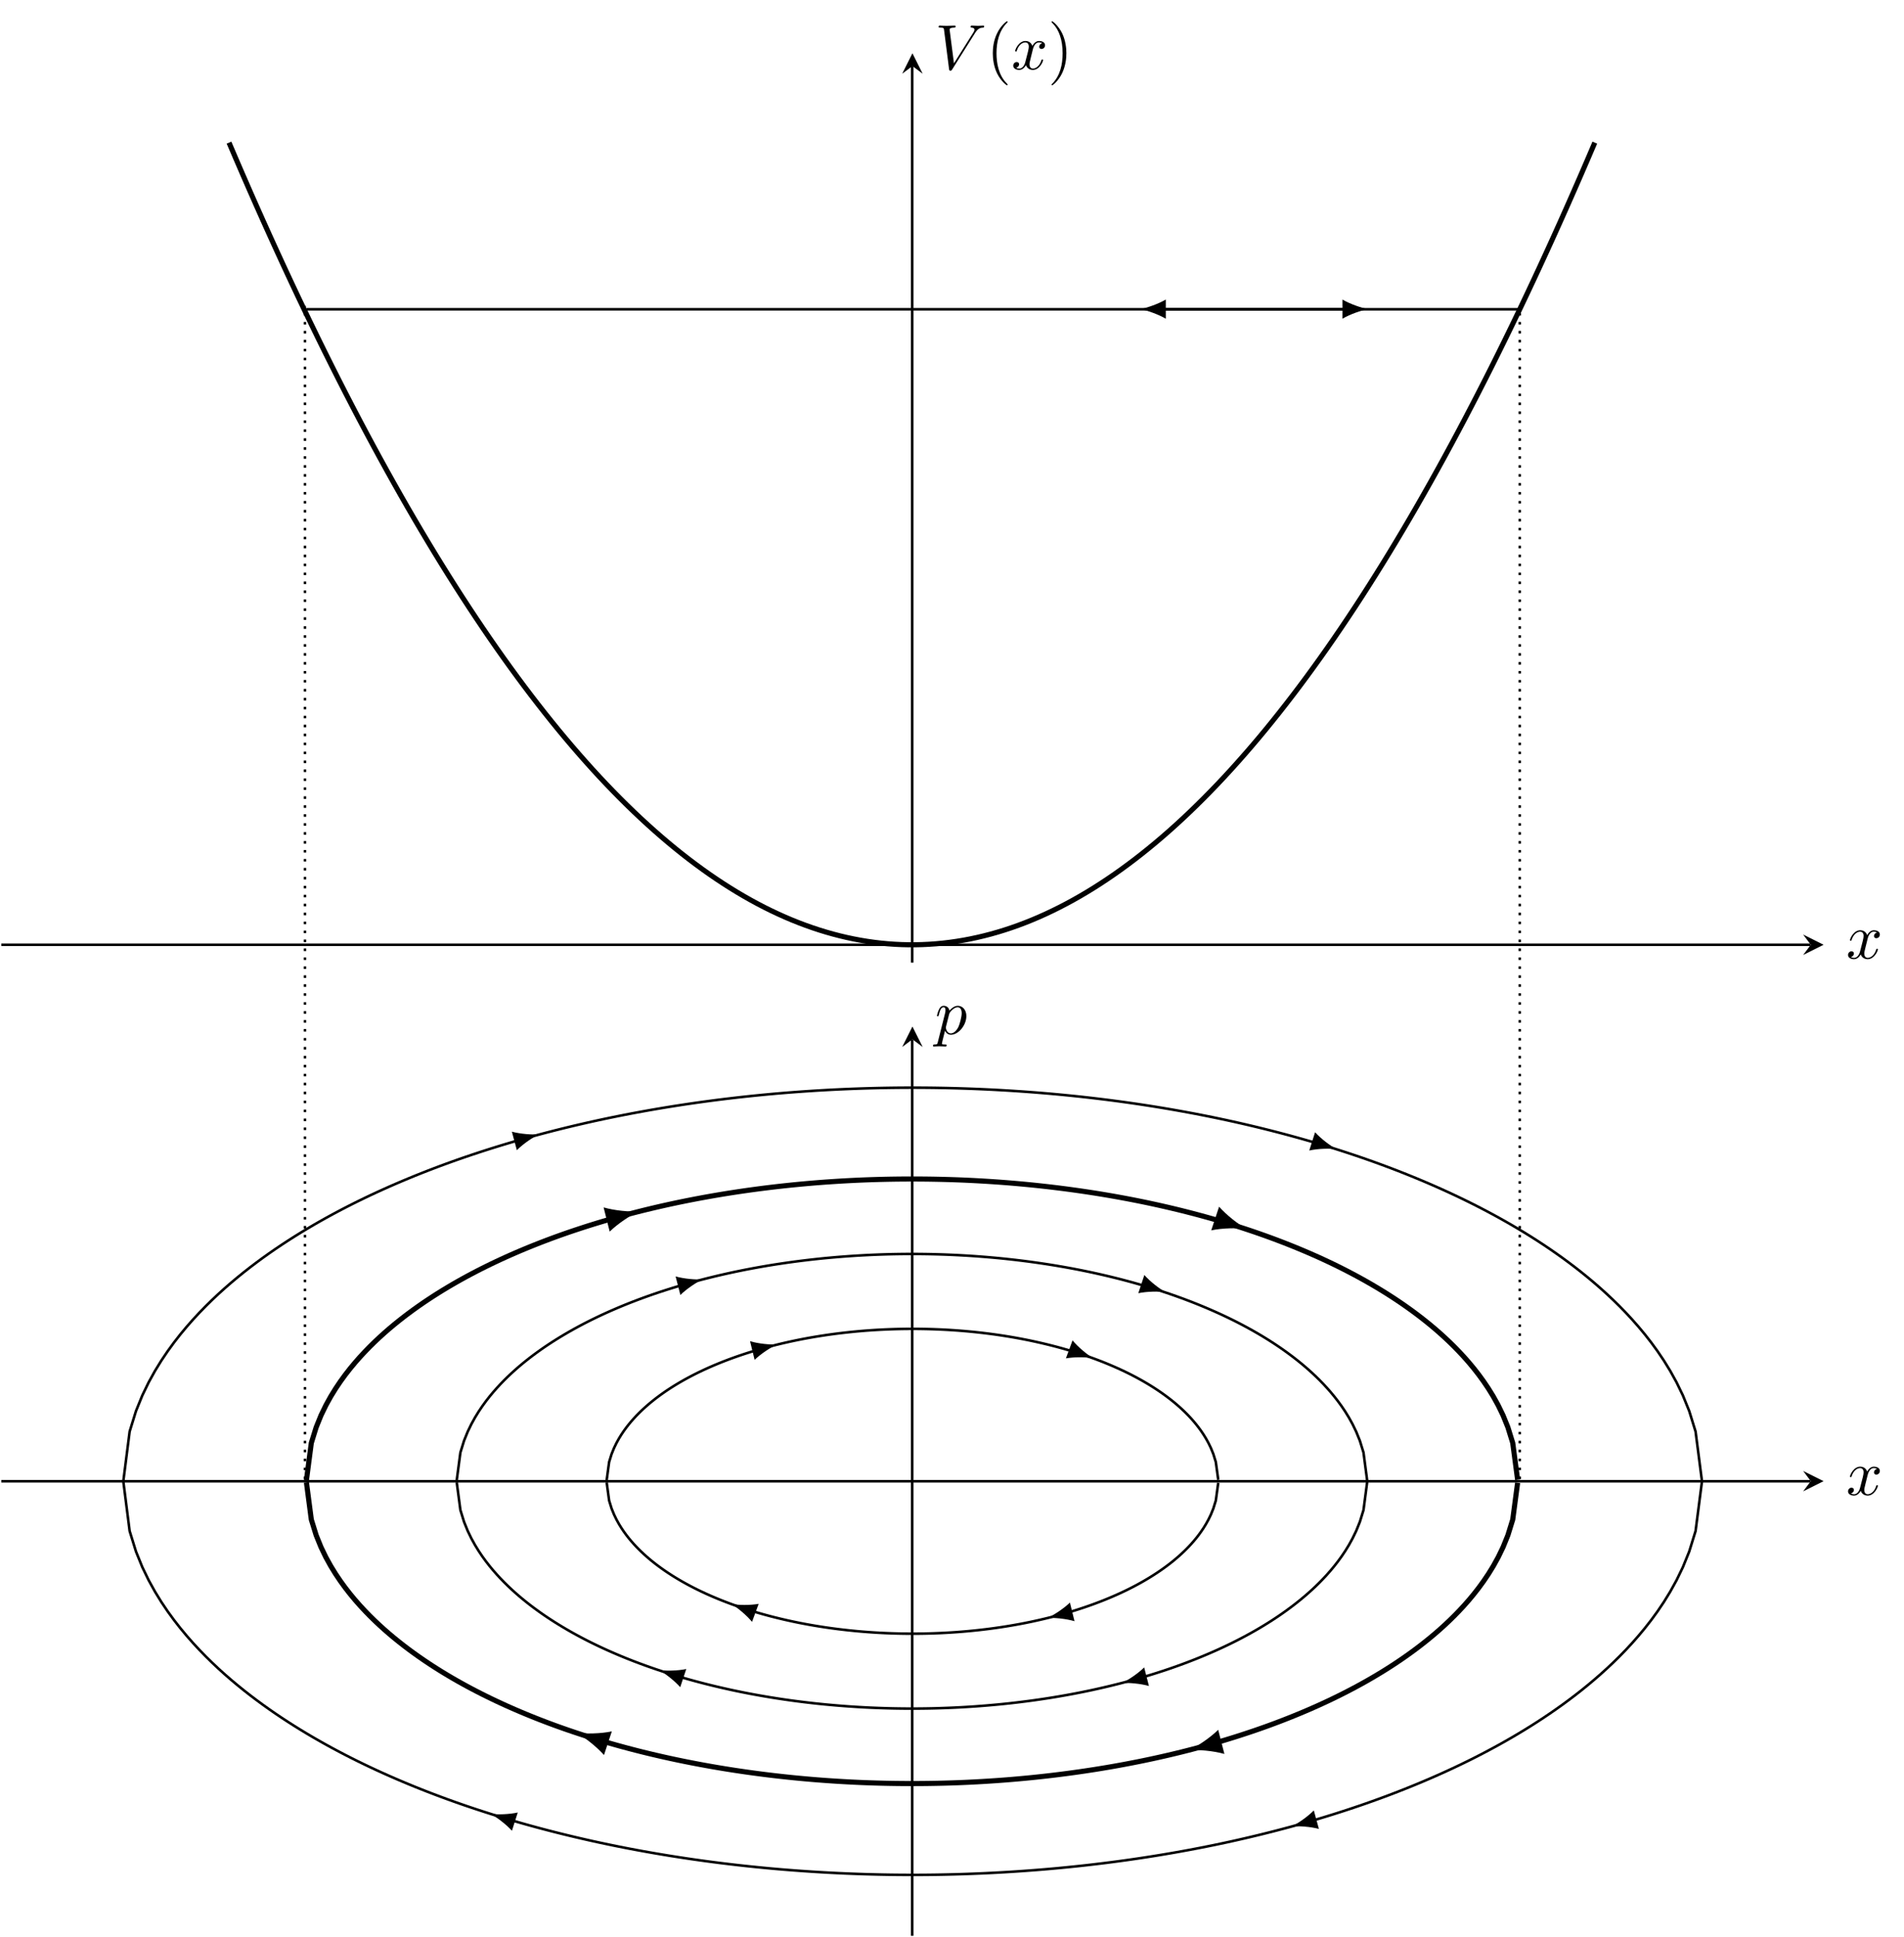 <?xml version="1.0" encoding="UTF-8" standalone="no"?>
<svg xmlns:inkscape="http://www.inkscape.org/namespaces/inkscape" xmlns:sodipodi="http://sodipodi.sourceforge.net/DTD/sodipodi-0.dtd" xmlns="http://www.w3.org/2000/svg" xmlns:svg="http://www.w3.org/2000/svg" version="1.1" id="svg1" width="395.62" height="402.443" viewBox="0 0 395.62 402.443">
  <defs id="defs1">
    <clipPath id="clipPath6">
      <path d="M 0,0 H 283.985 V 141.689 H 0 Z" id="path6"></path>
    </clipPath>
    <clipPath id="clipPath8">
      <path d="M 0,0 H 283.985 V 141.689 H 0 Z" id="path8"></path>
    </clipPath>
    <clipPath id="clipPath10">
      <path d="M 0,0 H 283.985 V 141.689 H 0 Z" id="path10"></path>
    </clipPath>
    <clipPath id="clipPath12">
      <path d="M 0,0 H 283.985 V 141.689 H 0 Z" transform="rotate(180,90.539,50.911)" id="path12"></path>
    </clipPath>
    <clipPath id="clipPath14">
      <path d="M 0,0 H 283.985 V 141.689 H 0 Z" transform="translate(-209.402,-101.822)" id="path14"></path>
    </clipPath>
    <clipPath id="clipPath25">
      <path d="M 0,0 H 283.985 V 141.682 H 0 Z" id="path25"></path>
    </clipPath>
    <clipPath id="clipPath27">
      <path d="M 0,0 H 283.985 V 141.682 H 0 Z" transform="matrix(0.966,-0.259,0.259,0.966,-109.738,-98.885)" id="path27"></path>
    </clipPath>
    <clipPath id="clipPath29">
      <path d="M 0,0 H 283.985 V 141.682 H 0 Z" transform="matrix(0.953,0.303,-0.303,0.953,-157.492,-179.953)" id="path29"></path>
    </clipPath>
    <clipPath id="clipPath31">
      <path d="M 0,0 H 283.985 V 141.682 H 0 Z" id="path31"></path>
    </clipPath>
    <clipPath id="clipPath33">
      <path d="M 0,0 H 283.985 V 141.682 H 0 Z" transform="matrix(-0.953,-0.303,0.303,-0.953,70.465,41.243)" id="path33"></path>
    </clipPath>
    <clipPath id="clipPath35">
      <path d="M 0,0 H 283.985 V 141.682 H 0 Z" transform="matrix(-0.964,0.265,-0.265,-0.964,202.036,-36.773)" id="path35"></path>
    </clipPath>
    <clipPath id="clipPath37">
      <path d="M 0,0 H 283.985 V 141.682 H 0 Z" id="path37"></path>
    </clipPath>
    <clipPath id="clipPath39">
      <path d="M 0,0 H 283.985 V 141.682 H 0 Z" transform="matrix(0.97,-0.244,0.244,0.97,-119.218,-85.258)" id="path39"></path>
    </clipPath>
    <clipPath id="clipPath41">
      <path d="M 0,0 H 283.985 V 141.682 H 0 Z" transform="matrix(0.949,0.315,-0.315,0.949,-144.816,-165.707)" id="path41"></path>
    </clipPath>
    <clipPath id="clipPath43">
      <path d="M 0,0 H 283.985 V 141.682 H 0 Z" id="path43"></path>
    </clipPath>
    <clipPath id="clipPath45">
      <path d="M 0,0 H 283.985 V 141.682 H 0 Z" transform="matrix(-0.949,-0.315,0.315,-0.949,79.742,58.285)" id="path45"></path>
    </clipPath>
    <clipPath id="clipPath47">
      <path d="M 0,0 H 283.985 V 141.682 H 0 Z" transform="matrix(-0.969,0.249,-0.249,-0.969,191.158,-18.034)" id="path47"></path>
    </clipPath>
    <clipPath id="clipPath49">
      <path d="M 0,0 H 283.985 V 141.682 H 0 Z" id="path49"></path>
    </clipPath>
    <clipPath id="clipPath51">
      <path d="M 0,0 H 283.985 V 141.682 H 0 Z" transform="matrix(0.969,-0.249,0.249,0.969,-127.756,-71.866)" id="path51"></path>
    </clipPath>
    <clipPath id="clipPath53">
      <path d="M 0,0 H 283.985 V 141.682 H 0 Z" transform="matrix(0.949,0.315,-0.315,0.949,-136.992,-152.384)" id="path53"></path>
    </clipPath>
    <clipPath id="clipPath55">
      <path d="M 0,0 H 283.985 V 141.682 H 0 Z" id="path55"></path>
    </clipPath>
    <clipPath id="clipPath57">
      <path d="M 0,0 H 283.985 V 141.682 H 0 Z" transform="matrix(-0.949,-0.315,0.315,-0.949,87.806,71.61)" id="path57"></path>
    </clipPath>
    <clipPath id="clipPath59">
      <path d="M 0,0 H 283.985 V 141.682 H 0 Z" transform="matrix(-0.969,0.249,-0.249,-0.969,182.523,-5.3)" id="path59"></path>
    </clipPath>
    <clipPath id="clipPath61">
      <path d="M 0,0 H 283.985 V 141.682 H 0 Z" id="path61"></path>
    </clipPath>
    <clipPath id="clipPath63">
      <path d="M 0,0 H 283.985 V 141.682 H 0 Z" transform="matrix(0.971,-0.239,0.239,0.971,-135.826,-60.639)" id="path63"></path>
    </clipPath>
    <clipPath id="clipPath65">
      <path d="M 0,0 H 283.985 V 141.682 H 0 Z" transform="matrix(0.938,0.346,-0.346,0.938,-124.938,-143.32)" id="path65"></path>
    </clipPath>
    <clipPath id="clipPath67">
      <path d="M 0,0 H 283.985 V 141.682 H 0 Z" id="path67"></path>
    </clipPath>
    <clipPath id="clipPath69">
      <path d="M 0,0 H 283.985 V 141.682 H 0 Z" transform="matrix(-0.938,-0.346,0.346,-0.938,92.456,87.869)" id="path69"></path>
    </clipPath>
    <clipPath id="clipPath71">
      <path d="M 0,0 H 283.985 V 141.682 H 0 Z" transform="matrix(-0.971,0.239,-0.239,-0.971,173.724,9.196)" id="path71"></path>
    </clipPath>
  </defs>
  <g id="g1">
    <path id="path1" d="M 0,2.778 H 281.993" style="fill:none;stroke:#000000;stroke-width:0.399;stroke-linecap:butt;stroke-linejoin:miter;stroke-miterlimit:10;stroke-dasharray:none;stroke-opacity:1" transform="matrix(1.333,0,0,-1.333,0.265,199.985)"></path>
    <path id="path2" d="M 1.993,0 -1.196,1.594 0,0 -1.196,-1.594" style="fill:#000000;fill-opacity:1;fill-rule:nonzero;stroke:none" transform="matrix(1.333,0,0,-1.333,376.255,196.281)"></path>
    <path id="path3" d="M 141.993,0 V 139.697" style="fill:none;stroke:#000000;stroke-width:0.399;stroke-linecap:butt;stroke-linejoin:miter;stroke-miterlimit:10;stroke-dasharray:none;stroke-opacity:1" transform="matrix(1.333,0,0,-1.333,0.265,199.985)"></path>
    <path id="path4" d="M 1.993,0 -1.196,1.594 0,0 -1.196,-1.594" style="fill:#000000;fill-opacity:1;fill-rule:nonzero;stroke:none" transform="matrix(0,-1.333,-1.333,0,189.589,13.723)"></path>
    <path id="path5" d="m 35.498,127.798 1.07,-2.5 1.07,-2.475 1.07,-2.45 1.07,-2.425 1.07,-2.399 1.07,-2.374 1.07,-2.349 1.07,-2.324 1.07,-2.298 1.07,-2.273 1.07,-2.248 1.07,-2.222 1.07,-2.197 1.07,-2.172 1.07,-2.147 1.07,-2.122 1.07,-2.096 1.07,-2.071 1.07,-2.046 1.07,-2.02 1.07,-1.995 1.07,-1.97 1.07,-1.945 1.07,-1.919 1.07,-1.894 1.07,-1.869 1.07,-1.844 1.07,-1.818 1.07,-1.793 1.07,-1.768 1.07,-1.743 1.07,-1.717 1.07,-1.692 1.07,-1.667 1.07,-1.642 1.07,-1.616 1.07,-1.591 1.07,-1.566 1.07,-1.541 1.07,-1.515 1.07,-1.49 1.07,-1.465 1.07,-1.44 1.07,-1.414 1.07,-1.389 1.07,-1.364 1.07,-1.339 1.07,-1.313 1.07,-1.288 1.07,-1.263 1.07,-1.238 1.07,-1.212 1.07,-1.187 1.07,-1.162 1.07,-1.137 1.07,-1.111 1.07,-1.086 1.07,-1.061 1.07,-1.035 1.07,-1.01 1.07,-0.985 1.07,-0.96 1.07,-0.934 1.07,-0.909 1.07,-0.884 1.07,-0.859 1.07,-0.833 1.07,-0.808 1.07,-0.783 1.07,-0.758 1.07,-0.732 1.07,-0.707 1.07,-0.682 1.07,-0.657 1.07,-0.631 1.07,-0.606 1.07,-0.581 1.07,-0.556 1.07,-0.53 1.07,-0.505 1.07,-0.48 1.07,-0.455 1.07,-0.429 1.07,-0.404 1.07,-0.379 1.07,-0.354 1.07,-0.328 1.07,-0.303 1.07,-0.278 1.07,-0.253 1.07,-0.227 1.07,-0.202 1.07,-0.177 1.07,-0.152 1.07,-0.126 1.07,-0.101 1.07,-0.076 1.07,-0.051 1.07,-0.025 h 1.07 l 1.07,0.025 1.07,0.051 1.07,0.076 1.07,0.101 1.07,0.126 1.07,0.152 1.07,0.177 1.07,0.202 1.07,0.227 1.07,0.253 1.07,0.278 1.07,0.303 1.07,0.328 1.07,0.354 1.07,0.379 1.07,0.404 1.07,0.429 1.07,0.455 1.07,0.48 1.07,0.505 1.07,0.53 1.07,0.556 1.07,0.581 1.07,0.606 1.07,0.631 1.07,0.657 1.07,0.682 1.07,0.707 1.07,0.732 1.07,0.758 1.07,0.783 1.07,0.808 1.07,0.833 1.07,0.859 1.07,0.884 1.07,0.909 1.07,0.934 1.07,0.96 1.07,0.985 1.07,1.01 1.07,1.036 1.07,1.061 1.07,1.086 1.07,1.111 1.07,1.137 1.07,1.162 1.07,1.187 1.07,1.212 1.07,1.237 1.07,1.263 1.07,1.288 1.07,1.313 1.07,1.339 1.07,1.364 1.07,1.389 1.07,1.414 1.07,1.439 1.07,1.465 1.07,1.49 1.07,1.515 1.07,1.541 1.07,1.566 1.07,1.591 1.07,1.616 1.07,1.642 1.07,1.667 1.07,1.692 1.07,1.717 1.07,1.743 1.07,1.768 1.07,1.793 1.07,1.818 1.07,1.844 1.07,1.869 1.07,1.894 1.07,1.92 1.07,1.945 1.07,1.97 1.07,1.995 1.07,2.021 1.07,2.046 1.07,2.071 1.07,2.096 1.07,2.121 1.07,2.147 1.07,2.172 1.07,2.197 1.07,2.223 1.07,2.248 1.07,2.273 1.07,2.298 1.07,2.323 1.07,2.349 1.07,2.374 1.07,2.399 1.07,2.425 1.07,2.45 1.07,2.475 1.07,2.5" style="fill:none;stroke:#000000;stroke-width:0.797;stroke-linecap:butt;stroke-linejoin:miter;stroke-miterlimit:10;stroke-dasharray:none;stroke-opacity:1" transform="matrix(1.333,0,0,-1.333,0.265,199.985)" clip-path="url(#clipPath6)"></path>
    <path id="path7" d="M 47.568,101.822 H 236.418" style="fill:none;stroke:#000000;stroke-width:0.399;stroke-linecap:butt;stroke-linejoin:miter;stroke-miterlimit:10;stroke-dasharray:none;stroke-opacity:1" transform="matrix(1.333,0,0,-1.333,0.265,199.985)" clip-path="url(#clipPath8)"></path>
    <path id="path9" d="m 181.077,101.822 h 28.325" style="fill:none;stroke:#000000;stroke-width:0.399;stroke-linecap:butt;stroke-linejoin:miter;stroke-miterlimit:10;stroke-dasharray:none;stroke-opacity:1" transform="matrix(1.333,0,0,-1.333,0.265,199.985)" clip-path="url(#clipPath10)"></path>
    <path id="path11" d="M 3.587,0 C 2.524,0.199 0.797,0.797 -0.399,1.494 V -1.494 C 0.797,-0.797 2.524,-0.199 3.587,0" style="fill:#000000;fill-opacity:1;fill-rule:nonzero;stroke:none" transform="matrix(-1.333,0,0,1.333,241.702,64.223)" clip-path="url(#clipPath12)"></path>
    <path id="path13" d="M 3.587,0 C 2.524,0.199 0.797,0.797 -0.399,1.494 V -1.494 C 0.797,-0.797 2.524,-0.199 3.587,0" style="fill:#000000;fill-opacity:1;fill-rule:nonzero;stroke:none" transform="matrix(1.333,0,0,-1.333,279.468,64.223)" clip-path="url(#clipPath14)"></path>
    <path id="path15" d="m 3.329,-3.012 c 0.059,-0.258 0.293,-1.172 0.984,-1.172 0.047,0 0.293,0 0.504,0.129 -0.281,0.047 -0.48,0.305 -0.48,0.539 0,0.164 0.105,0.352 0.375,0.352 0.223,0 0.539,-0.188 0.539,-0.586 0,-0.516 -0.586,-0.656 -0.926,-0.656 -0.574,0 -0.926,0.527 -1.043,0.762 -0.258,-0.656 -0.785,-0.762 -1.078,-0.762 -1.043,0 -1.605,1.289 -1.605,1.535 0,0.105 0.105,0.105 0.117,0.105 0.082,0 0.117,-0.023 0.129,-0.117 C 1.185,-3.938 1.841,-4.184 2.181,-4.184 c 0.188,0 0.539,0.094 0.539,0.668 0,0.305 -0.164,0.973 -0.539,2.367 C 2.029,-0.528 1.677,-0.106 1.232,-0.106 c -0.059,0 -0.281,0 -0.492,-0.129 C 0.986,-0.293 1.208,-0.504 1.208,-0.774 c 0,-0.27 -0.223,-0.352 -0.375,-0.352 -0.293,0 -0.539,0.258 -0.539,0.574 0,0.457 0.492,0.656 0.937,0.656 0.656,0 1.008,-0.691 1.043,-0.75 0.117,0.363 0.48,0.75 1.078,0.75 1.02,0 1.594,-1.277 1.594,-1.535 0,-0.094 -0.094,-0.094 -0.129,-0.094 -0.082,0 -0.105,0.035 -0.129,0.105 -0.328,1.066 -0.996,1.312 -1.324,1.312 -0.387,0 -0.539,-0.328 -0.539,-0.656 0,-0.223 0.059,-0.445 0.164,-0.879 z m 0,0" style="fill:#000000;fill-opacity:1;fill-rule:nonzero;stroke:none" aria-label="x" transform="matrix(1.333,0,0,1.333,383.6,199.141)"></path>
    <g id="g15" aria-label="V(x)" transform="matrix(1.333,0,0,1.333,194.28,14.391)">
      <path id="path16" d="M 6.259,-5.672 C 6.739,-6.445 7.161,-6.481 7.536,-6.492 7.653,-6.504 7.665,-6.68 7.665,-6.68 c 0,-0.082 -0.059,-0.129 -0.129,-0.129 -0.258,0 -0.551,0.035 -0.82,0.035 -0.328,0 -0.668,-0.035 -0.984,-0.035 -0.059,0 -0.188,0 -0.188,0.199 0,0.105 0.082,0.117 0.152,0.117 0.27,0.012 0.457,0.117 0.457,0.328 0,0.152 -0.141,0.363 -0.141,0.375 L 2.954,-0.926 2.274,-6.199 c 0,-0.164 0.223,-0.293 0.68,-0.293 0.141,0 0.258,0 0.258,-0.199 0,-0.094 -0.082,-0.117 -0.141,-0.117 -0.398,0 -0.832,0.035 -1.242,0.035 -0.176,0 -0.363,-0.012 -0.539,-0.012 -0.188,0 -0.375,-0.023 -0.539,-0.023 -0.07,0 -0.188,0 -0.188,0.199 0,0.117 0.082,0.117 0.246,0.117 0.551,0 0.563,0.082 0.598,0.34 l 0.785,6.141 c 0.035,0.199 0.07,0.234 0.199,0.234 0.164,0 0.199,-0.059 0.281,-0.188 z m 0,0" style="fill:#000000;fill-opacity:1;fill-rule:nonzero;stroke:none"></path>
      <path id="path17" d="m 11.318,2.391 c 0,-0.035 0,-0.047 -0.164,-0.223 C 9.912,0.914 9.584,-0.961 9.584,-2.496 c 0,-1.723 0.387,-3.457 1.605,-4.711 0.129,-0.117 0.129,-0.129 0.129,-0.164 0,-0.07 -0.035,-0.105 -0.094,-0.105 -0.105,0 -0.996,0.68 -1.582,1.945 -0.516,1.102 -0.633,2.203 -0.633,3.035 0,0.785 0.117,1.992 0.656,3.117 0.598,1.219 1.453,1.875 1.559,1.875 0.059,0 0.094,-0.035 0.094,-0.105 z m 0,0" style="fill:#000000;fill-opacity:1;fill-rule:nonzero;stroke:none"></path>
      <path id="path18" d="m 15.229,-3.012 c 0.059,-0.258 0.293,-1.172 0.984,-1.172 0.047,0 0.293,0 0.504,0.129 -0.281,0.047 -0.48,0.305 -0.48,0.539 0,0.164 0.105,0.352 0.375,0.352 0.223,0 0.539,-0.188 0.539,-0.586 0,-0.516 -0.586,-0.656 -0.926,-0.656 -0.574,0 -0.926,0.527 -1.043,0.762 -0.258,-0.656 -0.785,-0.762 -1.078,-0.762 -1.043,0 -1.605,1.289 -1.605,1.535 0,0.105 0.105,0.105 0.117,0.105 0.082,0 0.117,-0.023 0.129,-0.117 0.34,-1.055 0.996,-1.301 1.336,-1.301 0.188,0 0.539,0.094 0.539,0.668 0,0.305 -0.164,0.973 -0.539,2.367 -0.152,0.621 -0.504,1.043 -0.949,1.043 -0.059,0 -0.281,0 -0.492,-0.129 0.246,-0.059 0.469,-0.27 0.469,-0.539 0,-0.27 -0.223,-0.352 -0.375,-0.352 -0.293,0 -0.539,0.258 -0.539,0.574 0,0.457 0.492,0.656 0.938,0.656 0.656,0 1.008,-0.691 1.043,-0.75 0.117,0.363 0.48,0.75 1.078,0.75 1.02,0 1.594,-1.277 1.594,-1.535 0,-0.094 -0.094,-0.094 -0.129,-0.094 -0.082,0 -0.105,0.035 -0.129,0.105 -0.328,1.066 -0.996,1.312 -1.324,1.312 -0.387,0 -0.539,-0.328 -0.539,-0.656 0,-0.223 0.059,-0.445 0.164,-0.879 z m 0,0" style="fill:#000000;fill-opacity:1;fill-rule:nonzero;stroke:none"></path>
      <path id="path19" d="m 20.477,-2.496 c 0,-0.773 -0.117,-1.98 -0.656,-3.105 -0.598,-1.219 -1.465,-1.875 -1.559,-1.875 -0.059,0 -0.105,0.047 -0.105,0.105 0,0.035 0,0.047 0.199,0.234 0.973,0.984 1.535,2.566 1.535,4.641 0,1.711 -0.363,3.457 -1.594,4.723 -0.141,0.117 -0.141,0.129 -0.141,0.164 0,0.059 0.047,0.105 0.105,0.105 0.094,0 0.996,-0.68 1.582,-1.945 0.504,-1.102 0.633,-2.203 0.633,-3.047 z m 0,0" style="fill:#000000;fill-opacity:1;fill-rule:nonzero;stroke:none"></path>
    </g>
    <path id="path20" d="M 0,70.841 H 281.993" style="fill:none;stroke:#000000;stroke-width:0.399;stroke-linecap:butt;stroke-linejoin:miter;stroke-miterlimit:10;stroke-dasharray:none;stroke-opacity:1" transform="matrix(1.333,0,0,-1.333,0.265,402.177)"></path>
    <path id="path21" d="M 1.993,0 -1.196,1.594 0,0 -1.196,-1.594" style="fill:#000000;fill-opacity:1;fill-rule:nonzero;stroke:none" transform="matrix(1.333,0,0,-1.333,376.255,307.722)"></path>
    <path id="path22" d="M 141.993,0 V 139.69" style="fill:none;stroke:#000000;stroke-width:0.399;stroke-linecap:butt;stroke-linejoin:miter;stroke-miterlimit:10;stroke-dasharray:none;stroke-opacity:1" transform="matrix(1.333,0,0,-1.333,0.265,402.177)"></path>
    <path id="path23" d="M 1.993,0 -1.196,1.594 0,0 -1.196,-1.594" style="fill:#000000;fill-opacity:1;fill-rule:nonzero;stroke:none" transform="matrix(0,-1.333,-1.333,0,189.589,215.924)"></path>
    <path id="path24" d="m 19.023,70.841 0.988,7.76 0.988,3.192 0.988,2.434 0.988,2.039 0.988,1.785 0.988,1.604 0.988,1.466 0.988,1.355 0.988,1.265 0.988,1.188 0.988,1.123 0.988,1.066 0.988,1.015 0.988,0.97 0.988,0.93 0.988,0.893 0.988,0.859 0.988,0.828 0.988,0.8 0.988,0.773 0.988,0.749 0.988,0.726 0.988,0.704 0.988,0.684 0.988,0.664 0.988,0.646 0.988,0.629 0.988,0.612 0.988,0.597 0.988,0.582 0.988,0.567 0.988,0.554 0.988,0.54 0.988,0.528 0.988,0.516 0.988,0.504 0.988,0.492 0.988,0.481 0.988,0.471 0.988,0.46 0.988,0.45 0.988,0.441 0.988,0.431 0.988,0.422 0.988,0.413 0.988,0.405 0.988,0.396 0.988,0.388 0.988,0.38 0.988,0.372 0.988,0.364 0.988,0.357 0.988,0.349 0.988,0.342 0.988,0.335 0.988,0.328 0.988,0.321 0.988,0.315 0.988,0.308 0.988,0.302 0.988,0.295 0.988,0.289 0.988,0.283 0.988,0.277 0.988,0.271 0.988,0.265 0.988,0.259 0.988,0.254 0.988,0.248 0.988,0.243 0.988,0.237 0.988,0.232 0.988,0.227 0.988,0.222 0.988,0.216 0.988,0.211 0.988,0.206 0.988,0.201 0.988,0.196 0.988,0.191 0.988,0.186 0.988,0.181 0.988,0.177 0.988,0.172 0.988,0.167 0.988,0.163 0.988,0.158 0.988,0.153 0.988,0.149 0.988,0.144 0.988,0.14 0.988,0.135 0.988,0.131 0.988,0.127 0.988,0.122 0.988,0.118 0.988,0.114 0.988,0.109 0.988,0.105 0.988,0.101 0.988,0.097 0.988,0.093 0.988,0.088 0.988,0.084 0.988,0.08 0.988,0.076 0.988,0.072 0.988,0.068 0.988,0.064 0.988,0.06 0.988,0.056 0.988,0.052 0.988,0.048 0.988,0.044 0.988,0.04 0.988,0.036 0.988,0.032 0.988,0.028 0.988,0.024 0.988,0.02 0.988,0.016 0.988,0.012 0.988,0.008 0.988,0.004 h 0.988 l 0.988,-0.004 0.988,-0.008 0.988,-0.012 0.988,-0.016 0.988,-0.02 0.988,-0.024 0.988,-0.028 0.988,-0.032 0.988,-0.036 0.988,-0.04 0.988,-0.044 0.988,-0.048 0.988,-0.052 0.988,-0.056 0.988,-0.06 0.988,-0.064 0.988,-0.068 0.988,-0.072 0.988,-0.076 0.988,-0.08 0.988,-0.084 0.988,-0.088 0.988,-0.093 0.988,-0.097 0.988,-0.101 0.988,-0.105 0.988,-0.109 0.988,-0.114 0.988,-0.118 0.988,-0.122 0.988,-0.127 0.988,-0.131 0.988,-0.135 0.988,-0.14 0.988,-0.144 0.988,-0.149 0.988,-0.153 0.988,-0.158 0.988,-0.163 0.988,-0.167 0.988,-0.172 0.988,-0.177 0.988,-0.181 0.988,-0.186 0.988,-0.191 0.988,-0.196 0.988,-0.201 0.988,-0.206 0.988,-0.211 0.988,-0.216 0.988,-0.222 0.988,-0.227 0.988,-0.232 0.988,-0.237 0.988,-0.243 0.988,-0.248 0.988,-0.254 0.988,-0.259 0.988,-0.265 0.988,-0.271 0.988,-0.277 0.988,-0.283 0.988,-0.289 0.988,-0.295 0.988,-0.302 0.988,-0.308 0.988,-0.315 0.988,-0.321 0.988,-0.328 0.988,-0.335 0.988,-0.342 0.988,-0.349 0.988,-0.357 0.988,-0.364 0.988,-0.372 0.988,-0.38 0.988,-0.388 0.988,-0.396 0.988,-0.405 0.988,-0.413 0.988,-0.422 0.988,-0.431 0.988,-0.441 0.988,-0.45 0.988,-0.46 0.988,-0.471 0.988,-0.481 0.988,-0.492 0.988,-0.504 0.988,-0.516 0.988,-0.528 0.988,-0.54 0.988,-0.554 0.988,-0.567 0.988,-0.582 0.988,-0.597 0.988,-0.612 0.988,-0.629 0.988,-0.646 0.988,-0.665 0.988,-0.684 0.988,-0.704 0.988,-0.726 0.988,-0.749 0.988,-0.774 0.988,-0.8 0.988,-0.828 0.988,-0.859 0.988,-0.893 0.988,-0.93 0.988,-0.97 0.988,-1.015 0.988,-1.066 0.988,-1.123 0.988,-1.188 0.988,-1.265 0.988,-1.355 0.988,-1.466 0.988,-1.604 0.988,-1.786 0.988,-2.04 0.988,-2.434 0.988,-3.192 0.988,-7.663" style="fill:none;stroke:#000000;stroke-width:0.399;stroke-linecap:butt;stroke-linejoin:miter;stroke-miterlimit:10;stroke-dasharray:none;stroke-opacity:1" transform="matrix(1.333,0,0,-1.333,0.265,402.177)" clip-path="url(#clipPath25)"></path>
    <path id="path26" d="M 3.587,0 C 2.524,0.199 0.797,0.797 -0.399,1.494 V -1.494 C 0.797,-0.797 2.524,-0.199 3.587,0" style="fill:#000000;fill-opacity:1;fill-rule:nonzero;stroke:none" transform="matrix(1.288,-0.346,-0.346,-1.288,107.389,236.901)" clip-path="url(#clipPath27)"></path>
    <path id="path28" d="M 3.587,0 C 2.524,0.199 0.797,0.797 -0.399,1.494 V -1.494 C 0.797,-0.797 2.524,-0.199 3.587,0" style="fill:#000000;fill-opacity:1;fill-rule:nonzero;stroke:none" transform="matrix(1.27,0.405,0.405,-1.27,273.155,237.292)" clip-path="url(#clipPath29)"></path>
    <path id="path30" d="m 19.023,70.841 0.988,-7.76 0.988,-3.192 0.988,-2.434 0.988,-2.039 0.988,-1.785 0.988,-1.604 0.988,-1.466 0.988,-1.355 0.988,-1.265 0.988,-1.188 0.988,-1.123 0.988,-1.066 0.988,-1.015 0.988,-0.97 0.988,-0.93 0.988,-0.893 0.988,-0.859 0.988,-0.828 0.988,-0.8 0.988,-0.773 0.988,-0.749 0.988,-0.726 0.988,-0.704 0.988,-0.684 0.988,-0.664 0.988,-0.646 0.988,-0.629 0.988,-0.612 0.988,-0.597 0.988,-0.582 0.988,-0.567 0.988,-0.554 0.988,-0.54 0.988,-0.528 0.988,-0.516 0.988,-0.504 0.988,-0.492 0.988,-0.481 0.988,-0.471 0.988,-0.46 0.988,-0.45 0.988,-0.441 0.988,-0.431 0.988,-0.422 0.988,-0.413 0.988,-0.405 0.988,-0.396 0.988,-0.388 0.988,-0.38 0.988,-0.372 0.988,-0.364 0.988,-0.357 0.988,-0.349 0.988,-0.342 0.988,-0.335 0.988,-0.328 0.988,-0.321 0.988,-0.315 0.988,-0.308 0.988,-0.302 0.988,-0.295 0.988,-0.289 0.988,-0.283 0.988,-0.277 0.988,-0.271 0.988,-0.265 0.988,-0.259 0.988,-0.254 0.988,-0.248 0.988,-0.243 0.988,-0.237 0.988,-0.232 0.988,-0.227 0.988,-0.222 0.988,-0.216 0.988,-0.211 0.988,-0.206 0.988,-0.201 0.988,-0.196 0.988,-0.191 0.988,-0.186 0.988,-0.181 0.988,-0.177 0.988,-0.172 0.988,-0.167 0.988,-0.163 0.988,-0.158 0.988,-0.153 0.988,-0.149 0.988,-0.144 0.988,-0.14 0.988,-0.135 0.988,-0.131 0.988,-0.127 0.988,-0.122 0.988,-0.118 0.988,-0.114 0.988,-0.109 0.988,-0.105 0.988,-0.101 0.988,-0.097 0.988,-0.093 0.988,-0.088 0.988,-0.084 0.988,-0.08 0.988,-0.076 0.988,-0.072 0.988,-0.068 0.988,-0.064 0.988,-0.06 0.988,-0.056 0.988,-0.052 0.988,-0.048 0.988,-0.044 0.988,-0.04 0.988,-0.036 0.988,-0.032 0.988,-0.028 0.988,-0.024 0.988,-0.02 0.988,-0.016 0.988,-0.012 0.988,-0.008 0.988,-0.004 h 0.988 l 0.988,0.004 0.988,0.008 0.988,0.012 0.988,0.016 0.988,0.02 0.988,0.024 0.988,0.028 0.988,0.032 0.988,0.036 0.988,0.04 0.988,0.044 0.988,0.048 0.988,0.052 0.988,0.056 0.988,0.06 0.988,0.064 0.988,0.068 0.988,0.072 0.988,0.076 0.988,0.08 0.988,0.084 0.988,0.088 0.988,0.093 0.988,0.097 0.988,0.101 0.988,0.105 0.988,0.109 0.988,0.114 0.988,0.118 0.988,0.122 0.988,0.127 0.988,0.131 0.988,0.135 0.988,0.14 0.988,0.144 0.988,0.149 0.988,0.153 0.988,0.158 0.988,0.163 0.988,0.167 0.988,0.172 0.988,0.177 0.988,0.181 0.988,0.186 0.988,0.191 0.988,0.196 0.988,0.201 0.988,0.206 0.988,0.211 0.988,0.216 0.988,0.222 0.988,0.227 0.988,0.232 0.988,0.237 0.988,0.243 0.988,0.248 0.988,0.254 0.988,0.259 0.988,0.265 0.988,0.271 0.988,0.277 0.988,0.283 0.988,0.289 0.988,0.295 0.988,0.302 0.988,0.308 0.988,0.315 0.988,0.321 0.988,0.328 0.988,0.335 0.988,0.342 0.988,0.349 0.988,0.357 0.988,0.364 0.988,0.372 0.988,0.38 0.988,0.388 0.988,0.396 0.988,0.405 0.988,0.413 0.988,0.422 0.988,0.431 0.988,0.441 0.988,0.45 0.988,0.46 0.988,0.471 0.988,0.481 0.988,0.492 0.988,0.504 0.988,0.516 0.988,0.528 0.988,0.54 0.988,0.554 0.988,0.567 0.988,0.582 0.988,0.597 0.988,0.612 0.988,0.629 0.988,0.646 0.988,0.665 0.988,0.684 0.988,0.704 0.988,0.726 0.988,0.749 0.988,0.774 0.988,0.8 0.988,0.828 0.988,0.859 0.988,0.893 0.988,0.93 0.988,0.97 0.988,1.015 0.988,1.066 0.988,1.123 0.988,1.188 0.988,1.265 0.988,1.355 0.988,1.466 0.988,1.604 0.988,1.786 0.988,2.04 0.988,2.434 0.988,3.192 0.988,7.663" style="fill:none;stroke:#000000;stroke-width:0.399;stroke-linecap:butt;stroke-linejoin:miter;stroke-miterlimit:10;stroke-dasharray:none;stroke-opacity:1" transform="matrix(1.333,0,0,-1.333,0.265,402.177)" clip-path="url(#clipPath31)"></path>
    <path id="path32" d="M 3.587,0 C 2.524,0.199 0.797,0.797 -0.399,1.494 V -1.494 C 0.797,-0.797 2.524,-0.199 3.587,0" style="fill:#000000;fill-opacity:1;fill-rule:nonzero;stroke:none" transform="matrix(-1.27,-0.405,-0.405,1.27,106.47,378.295)" clip-path="url(#clipPath33)"></path>
    <path id="path34" d="M 3.587,0 C 2.524,0.199 0.797,0.797 -0.399,1.494 V -1.494 C 0.797,-0.797 2.524,-0.199 3.587,0" style="fill:#000000;fill-opacity:1;fill-rule:nonzero;stroke:none" transform="matrix(-1.286,0.353,0.353,1.286,273.005,378.188)" clip-path="url(#clipPath35)"></path>
    <path id="path36" d="m 47.568,71.016 0.758,5.787 0.758,2.45 0.758,1.869 0.758,1.566 0.758,1.371 0.758,1.232 0.758,1.125 0.758,1.041 0.758,0.971 0.758,0.912 0.758,0.862 0.758,0.818 0.758,0.78 0.758,0.745 0.758,0.714 0.758,0.686 0.758,0.66 0.758,0.636 0.758,0.614 0.758,0.594 0.758,0.575 0.758,0.557 0.758,0.541 0.758,0.525 0.758,0.51 0.758,0.496 0.758,0.483 0.758,0.47 0.758,0.458 0.758,0.447 0.758,0.436 0.758,0.425 0.758,0.415 0.758,0.405 0.758,0.396 0.758,0.387 0.758,0.378 0.758,0.37 0.758,0.361 0.758,0.354 0.758,0.346 0.758,0.338 0.758,0.331 0.758,0.324 0.758,0.317 0.758,0.311 0.758,0.304 0.758,0.298 0.758,0.292 0.758,0.286 0.758,0.28 0.758,0.274 0.758,0.268 0.758,0.263 0.758,0.257 0.758,0.252 0.758,0.247 0.758,0.242 0.758,0.237 0.758,0.232 0.758,0.227 0.758,0.222 0.758,0.217 0.758,0.213 0.758,0.208 0.758,0.204 0.758,0.199 0.758,0.195 0.758,0.191 0.758,0.186 0.758,0.182 0.758,0.178 0.758,0.174 0.758,0.17 0.758,0.166 0.758,0.162 0.758,0.158 0.758,0.154 0.758,0.15 0.758,0.147 0.758,0.143 0.758,0.139 0.758,0.136 0.758,0.132 0.758,0.128 0.758,0.125 0.758,0.121 0.758,0.118 0.758,0.114 0.758,0.111 0.758,0.107 0.758,0.104 0.758,0.101 0.758,0.097 0.758,0.094 0.758,0.091 0.758,0.087 0.758,0.084 0.758,0.081 0.758,0.078 0.758,0.074 0.758,0.071 0.758,0.068 0.758,0.065 0.758,0.062 0.758,0.058 0.758,0.055 0.758,0.052 0.758,0.049 0.758,0.046 0.758,0.043 0.758,0.04 0.758,0.037 0.758,0.034 0.758,0.03 0.758,0.027 0.758,0.024 0.758,0.021 0.758,0.018 0.758,0.015 0.758,0.012 0.758,0.009 0.758,0.006 0.758,0.003 h 0.758 l 0.758,-0.003 0.758,-0.006 0.758,-0.009 0.758,-0.012 0.758,-0.015 0.758,-0.018 0.758,-0.021 0.758,-0.024 0.758,-0.027 0.758,-0.03 0.758,-0.034 0.758,-0.037 0.758,-0.04 0.758,-0.043 0.758,-0.046 0.758,-0.049 0.758,-0.052 0.758,-0.055 0.758,-0.058 0.758,-0.062 0.758,-0.065 0.758,-0.068 0.758,-0.071 0.758,-0.074 0.758,-0.078 0.758,-0.081 0.758,-0.084 0.758,-0.087 0.758,-0.091 0.758,-0.094 0.758,-0.097 0.758,-0.101 0.758,-0.104 0.758,-0.107 0.758,-0.111 0.758,-0.114 0.758,-0.118 0.758,-0.121 0.758,-0.125 0.758,-0.128 0.758,-0.132 0.758,-0.136 0.758,-0.139 0.758,-0.143 0.758,-0.147 0.758,-0.15 0.758,-0.154 0.758,-0.158 0.758,-0.162 0.758,-0.166 0.758,-0.17 0.758,-0.174 0.758,-0.178 0.758,-0.182 0.758,-0.186 0.758,-0.191 0.758,-0.195 0.758,-0.199 0.758,-0.204 0.758,-0.208 0.758,-0.213 0.758,-0.217 0.758,-0.222 0.758,-0.227 0.758,-0.232 0.758,-0.237 0.758,-0.242 0.758,-0.247 0.758,-0.252 0.758,-0.257 0.758,-0.263 0.758,-0.268 0.758,-0.274 0.758,-0.28 0.758,-0.286 0.758,-0.292 0.758,-0.298 0.758,-0.304 0.758,-0.311 0.758,-0.317 0.758,-0.324 0.758,-0.331 0.758,-0.338 0.758,-0.346 0.758,-0.354 0.758,-0.361 0.758,-0.37 0.758,-0.378 0.758,-0.387 0.758,-0.396 0.758,-0.405 0.758,-0.415 0.758,-0.425 0.758,-0.436 0.758,-0.447 0.758,-0.458 0.758,-0.47 0.758,-0.483 0.758,-0.496 0.758,-0.51 0.758,-0.525 0.758,-0.541 0.758,-0.557 0.758,-0.575 0.758,-0.594 0.758,-0.614 0.758,-0.636 0.758,-0.66 0.758,-0.686 0.758,-0.714 0.758,-0.745 0.758,-0.779 0.758,-0.818 0.758,-0.862 0.758,-0.912 0.758,-0.971 0.758,-1.041 0.758,-1.125 0.758,-1.231 0.758,-1.371 0.758,-1.566 0.758,-1.868 0.758,-2.45 0.758,-5.722" style="fill:none;stroke:#000000;stroke-width:0.797;stroke-linecap:butt;stroke-linejoin:miter;stroke-miterlimit:10;stroke-dasharray:none;stroke-opacity:1" transform="matrix(1.333,0,0,-1.333,0.265,402.177)" clip-path="url(#clipPath37)"></path>
    <path id="path38" d="M 4.662,0 C 3.281,0.259 1.036,1.036 -0.518,1.943 V -1.943 C 1.036,-1.036 3.281,-0.259 4.662,0" style="fill:#000000;fill-opacity:1;fill-rule:nonzero;stroke:none" transform="matrix(1.293,-0.325,-0.325,-1.293,126.722,253.191)" clip-path="url(#clipPath39)"></path>
    <path id="path40" d="M 4.662,0 C 3.281,0.259 1.036,1.036 -0.518,1.943 V -1.943 C 1.036,-1.036 3.281,-0.259 4.662,0" style="fill:#000000;fill-opacity:1;fill-rule:nonzero;stroke:none" transform="matrix(1.265,0.42,0.42,-1.265,253.145,253.374)" clip-path="url(#clipPath41)"></path>
    <path id="path42" d="m 47.568,70.666 0.758,-5.787 0.758,-2.45 0.758,-1.869 0.758,-1.566 0.758,-1.371 0.758,-1.232 0.758,-1.125 0.758,-1.041 0.758,-0.971 0.758,-0.912 0.758,-0.862 0.758,-0.818 0.758,-0.78 0.758,-0.745 0.758,-0.714 0.758,-0.686 0.758,-0.66 0.758,-0.636 0.758,-0.614 0.758,-0.594 0.758,-0.575 0.758,-0.557 0.758,-0.541 0.758,-0.525 0.758,-0.51 0.758,-0.496 0.758,-0.483 0.758,-0.47 0.758,-0.458 0.758,-0.447 0.758,-0.436 0.758,-0.425 0.758,-0.415 0.758,-0.405 0.758,-0.396 0.758,-0.387 0.758,-0.378 0.758,-0.37 0.758,-0.361 0.758,-0.354 0.758,-0.346 0.758,-0.338 0.758,-0.331 0.758,-0.324 0.758,-0.317 0.758,-0.311 0.758,-0.304 0.758,-0.298 0.758,-0.292 0.758,-0.286 0.758,-0.28 0.758,-0.274 0.758,-0.268 0.758,-0.263 0.758,-0.257 0.758,-0.252 0.758,-0.247 0.758,-0.242 0.758,-0.237 0.758,-0.232 0.758,-0.227 0.758,-0.222 0.758,-0.217 0.758,-0.213 0.758,-0.208 0.758,-0.204 0.758,-0.199 0.758,-0.195 0.758,-0.191 0.758,-0.186 0.758,-0.182 0.758,-0.178 0.758,-0.174 0.758,-0.17 0.758,-0.166 0.758,-0.162 0.758,-0.158 0.758,-0.154 0.758,-0.15 0.758,-0.147 0.758,-0.143 0.758,-0.139 0.758,-0.136 0.758,-0.132 0.758,-0.128 0.758,-0.125 0.758,-0.121 0.758,-0.118 0.758,-0.114 0.758,-0.111 0.758,-0.107 0.758,-0.104 0.758,-0.101 0.758,-0.097 0.758,-0.094 0.758,-0.091 0.758,-0.087 0.758,-0.084 0.758,-0.081 0.758,-0.078 0.758,-0.074 0.758,-0.071 0.758,-0.068 0.758,-0.065 0.758,-0.062 0.758,-0.058 0.758,-0.055 0.758,-0.052 0.758,-0.049 0.758,-0.046 0.758,-0.043 0.758,-0.04 0.758,-0.037 0.758,-0.034 0.758,-0.03 0.758,-0.027 0.758,-0.024 0.758,-0.021 0.758,-0.018 0.758,-0.015 0.758,-0.012 0.758,-0.009 0.758,-0.006 0.758,-0.003 h 0.758 l 0.758,0.003 0.758,0.006 0.758,0.009 0.758,0.012 0.758,0.015 0.758,0.018 0.758,0.021 0.758,0.024 0.758,0.027 0.758,0.031 0.758,0.034 0.758,0.037 0.758,0.04 0.758,0.043 0.758,0.046 0.758,0.049 0.758,0.052 0.758,0.055 0.758,0.058 0.758,0.062 0.758,0.065 0.758,0.068 0.758,0.071 0.758,0.074 0.758,0.078 0.758,0.081 0.758,0.084 0.758,0.087 0.758,0.091 0.758,0.094 0.758,0.097 0.758,0.101 0.758,0.104 0.758,0.107 0.758,0.111 0.758,0.114 0.758,0.118 0.758,0.121 0.758,0.125 0.758,0.128 0.758,0.132 0.758,0.136 0.758,0.139 0.758,0.143 0.758,0.147 0.758,0.15 0.758,0.154 0.758,0.158 0.758,0.162 0.758,0.166 0.758,0.17 0.758,0.174 0.758,0.178 0.758,0.182 0.758,0.186 0.758,0.191 0.758,0.195 0.758,0.199 0.758,0.204 0.758,0.208 0.758,0.213 0.758,0.217 0.758,0.222 0.758,0.227 0.758,0.232 0.758,0.237 0.758,0.242 0.758,0.247 0.758,0.252 0.758,0.257 0.758,0.263 0.758,0.268 0.758,0.274 0.758,0.28 0.758,0.286 0.758,0.292 0.758,0.298 0.758,0.304 0.758,0.311 0.758,0.317 0.758,0.324 0.758,0.331 0.758,0.338 0.758,0.346 0.758,0.354 0.758,0.361 0.758,0.37 0.758,0.378 0.758,0.387 0.758,0.396 0.758,0.405 0.758,0.415 0.758,0.425 0.758,0.436 0.758,0.447 0.758,0.458 0.758,0.47 0.758,0.483 0.758,0.496 0.758,0.51 0.758,0.525 0.758,0.541 0.758,0.557 0.758,0.575 0.758,0.594 0.758,0.614 0.758,0.636 0.758,0.66 0.758,0.686 0.758,0.714 0.758,0.745 0.758,0.779 0.758,0.818 0.758,0.862 0.758,0.912 0.758,0.971 0.758,1.041 0.758,1.125 0.758,1.231 0.758,1.371 0.758,1.566 0.758,1.868 0.758,2.45 0.758,5.722" style="fill:none;stroke:#000000;stroke-width:0.797;stroke-linecap:butt;stroke-linejoin:miter;stroke-miterlimit:10;stroke-dasharray:none;stroke-opacity:1" transform="matrix(1.333,0,0,-1.333,0.265,402.177)" clip-path="url(#clipPath43)"></path>
    <path id="path44" d="M 4.662,0 C 3.281,0.259 1.036,1.036 -0.518,1.943 V -1.943 C 1.036,-1.036 3.281,-0.259 4.662,0" style="fill:#000000;fill-opacity:1;fill-rule:nonzero;stroke:none" transform="matrix(-1.265,-0.42,-0.42,1.265,125.658,361.946)" clip-path="url(#clipPath45)"></path>
    <path id="path46" d="M 4.662,0 C 3.281,0.259 1.036,1.036 -0.518,1.943 V -1.943 C 1.036,-1.036 3.281,-0.259 4.662,0" style="fill:#000000;fill-opacity:1;fill-rule:nonzero;stroke:none" transform="matrix(-1.291,0.332,0.332,1.291,253.096,362.057)" clip-path="url(#clipPath47)"></path>
    <path id="path48" d="m 70.996,71.018 0.57,4.307 0.57,1.842 0.57,1.405 0.57,1.177 0.57,1.031 0.57,0.926 0.57,0.846 0.57,0.783 0.57,0.73 0.57,0.686 0.57,0.648 0.57,0.615 0.57,0.586 0.57,0.56 0.57,0.537 0.57,0.516 0.57,0.496 0.57,0.478 0.57,0.462 0.57,0.447 0.57,0.432 0.57,0.419 0.57,0.407 0.57,0.395 0.57,0.384 0.57,0.373 0.57,0.363 0.57,0.354 0.57,0.345 0.57,0.336 0.57,0.328 0.57,0.32 0.57,0.312 0.57,0.305 0.57,0.298 0.57,0.291 0.57,0.284 0.57,0.278 0.57,0.272 0.57,0.266 0.57,0.26 0.57,0.254 0.57,0.249 0.57,0.244 0.57,0.239 0.57,0.234 0.57,0.229 0.57,0.224 0.57,0.219 0.57,0.215 0.57,0.21 0.57,0.206 0.57,0.202 0.57,0.198 0.57,0.193 0.57,0.189 0.57,0.185 0.57,0.182 0.57,0.178 0.57,0.174 0.57,0.171 0.57,0.167 0.57,0.163 0.57,0.16 0.57,0.156 0.57,0.153 0.57,0.15 0.57,0.147 0.57,0.143 0.57,0.14 0.57,0.137 0.57,0.134 0.57,0.131 0.57,0.128 0.57,0.125 0.57,0.122 0.57,0.119 0.57,0.116 0.57,0.113 0.57,0.11 0.57,0.107 0.57,0.105 0.57,0.102 0.57,0.099 0.57,0.097 0.57,0.094 0.57,0.091 0.57,0.088 0.57,0.086 0.57,0.083 0.57,0.081 0.57,0.078 0.57,0.076 0.57,0.073 0.57,0.071 0.57,0.068 0.57,0.066 0.57,0.063 0.57,0.061 0.57,0.058 0.57,0.056 0.57,0.053 0.57,0.051 0.57,0.049 0.57,0.046 0.57,0.044 0.57,0.042 0.57,0.039 0.57,0.037 0.57,0.035 0.57,0.032 0.57,0.03 0.57,0.028 0.57,0.025 0.57,0.023 0.57,0.021 0.57,0.018 0.57,0.016 0.57,0.014 0.57,0.011 0.57,0.009 0.57,0.007 0.57,0.005 0.57,0.002 h 0.57 l 0.57,-0.002 0.57,-0.005 0.57,-0.007 0.57,-0.009 0.57,-0.011 0.57,-0.014 0.57,-0.016 0.57,-0.018 0.57,-0.021 0.57,-0.023 0.57,-0.025 0.57,-0.028 0.57,-0.03 0.57,-0.032 0.57,-0.035 0.57,-0.037 0.57,-0.039 0.57,-0.042 0.57,-0.044 0.57,-0.046 0.57,-0.049 0.57,-0.051 0.57,-0.053 0.57,-0.056 0.57,-0.058 0.57,-0.061 0.57,-0.063 0.57,-0.066 0.57,-0.068 0.57,-0.071 0.57,-0.073 0.57,-0.076 0.57,-0.078 0.57,-0.081 0.57,-0.083 0.57,-0.086 0.57,-0.088 0.57,-0.091 0.57,-0.094 0.57,-0.097 0.57,-0.099 0.57,-0.102 0.57,-0.105 0.57,-0.107 0.57,-0.11 0.57,-0.113 0.57,-0.116 0.57,-0.119 0.57,-0.122 0.57,-0.125 0.57,-0.128 0.57,-0.131 0.57,-0.134 0.57,-0.137 0.57,-0.14 0.57,-0.143 0.57,-0.146 0.57,-0.15 0.57,-0.153 0.57,-0.157 0.57,-0.16 0.57,-0.163 0.57,-0.167 0.57,-0.17 0.57,-0.174 0.57,-0.178 0.57,-0.182 0.57,-0.185 0.57,-0.189 0.57,-0.193 0.57,-0.198 0.57,-0.202 0.57,-0.206 0.57,-0.21 0.57,-0.215 0.57,-0.219 0.57,-0.224 0.57,-0.229 0.57,-0.234 0.57,-0.239 0.57,-0.244 0.57,-0.249 0.57,-0.255 0.57,-0.26 0.57,-0.266 0.57,-0.272 0.57,-0.278 0.57,-0.284 0.57,-0.291 0.57,-0.298 0.57,-0.305 0.57,-0.312 0.57,-0.32 0.57,-0.328 0.57,-0.336 0.57,-0.345 0.57,-0.354 0.57,-0.363 0.57,-0.373 0.57,-0.384 0.57,-0.395 0.57,-0.407 0.57,-0.419 0.57,-0.432 0.57,-0.447 0.57,-0.462 0.57,-0.478 0.57,-0.496 0.57,-0.515 0.57,-0.537 0.57,-0.56 0.57,-0.586 0.57,-0.615 0.57,-0.648 0.57,-0.686 0.57,-0.73 0.57,-0.782 0.57,-0.846 0.57,-0.926 0.57,-1.031 0.57,-1.177 0.57,-1.405 0.57,-1.843 0.57,-4.341" style="fill:none;stroke:#000000;stroke-width:0.399;stroke-linecap:butt;stroke-linejoin:miter;stroke-miterlimit:10;stroke-dasharray:none;stroke-opacity:1" transform="matrix(1.333,0,0,-1.333,0.265,402.177)" clip-path="url(#clipPath49)"></path>
    <path id="path50" d="M 3.587,0 C 2.524,0.199 0.797,0.797 -0.399,1.494 V -1.494 C 0.797,-0.797 2.524,-0.199 3.587,0" style="fill:#000000;fill-opacity:1;fill-rule:nonzero;stroke:none" transform="matrix(1.291,-0.332,-0.332,-1.291,141.392,266.984)" clip-path="url(#clipPath51)"></path>
    <path id="path52" d="M 3.587,0 C 2.524,0.199 0.797,0.797 -0.399,1.494 V -1.494 C 0.797,-0.797 2.524,-0.199 3.587,0" style="fill:#000000;fill-opacity:1;fill-rule:nonzero;stroke:none" transform="matrix(1.265,0.42,0.42,-1.265,237.654,266.951)" clip-path="url(#clipPath53)"></path>
    <path id="path54" d="m 70.996,70.664 0.57,-4.307 0.57,-1.842 0.57,-1.405 0.57,-1.177 0.57,-1.031 0.57,-0.926 0.57,-0.846 0.57,-0.783 0.57,-0.73 0.57,-0.686 0.57,-0.648 0.57,-0.615 0.57,-0.586 0.57,-0.56 0.57,-0.537 0.57,-0.516 0.57,-0.496 0.57,-0.478 0.57,-0.462 0.57,-0.447 0.57,-0.432 0.57,-0.419 0.57,-0.407 0.57,-0.395 0.57,-0.384 0.57,-0.373 0.57,-0.363 0.57,-0.354 0.57,-0.345 0.57,-0.336 0.57,-0.328 0.57,-0.32 0.57,-0.312 0.57,-0.305 0.57,-0.298 0.57,-0.291 0.57,-0.284 0.57,-0.278 0.57,-0.272 0.57,-0.266 0.57,-0.26 0.57,-0.254 0.57,-0.249 0.57,-0.244 0.57,-0.239 0.57,-0.234 0.57,-0.229 0.57,-0.224 0.57,-0.219 0.57,-0.215 0.57,-0.21 0.57,-0.206 0.57,-0.202 0.57,-0.198 0.57,-0.193 0.57,-0.189 0.57,-0.186 0.57,-0.182 0.57,-0.178 0.57,-0.174 0.57,-0.171 0.57,-0.167 0.57,-0.163 0.57,-0.16 0.57,-0.156 0.57,-0.153 0.57,-0.15 0.57,-0.147 0.57,-0.143 0.57,-0.14 0.57,-0.137 0.57,-0.134 0.57,-0.131 0.57,-0.128 0.57,-0.125 0.57,-0.122 0.57,-0.119 0.57,-0.116 0.57,-0.113 0.57,-0.11 0.57,-0.107 0.57,-0.105 0.57,-0.102 0.57,-0.099 0.57,-0.097 0.57,-0.094 0.57,-0.091 0.57,-0.089 0.57,-0.086 0.57,-0.083 0.57,-0.081 0.57,-0.078 0.57,-0.076 0.57,-0.073 0.57,-0.071 0.57,-0.068 0.57,-0.066 0.57,-0.063 0.57,-0.061 0.57,-0.058 0.57,-0.056 0.57,-0.053 0.57,-0.051 0.57,-0.049 0.57,-0.046 0.57,-0.044 0.57,-0.042 0.57,-0.039 0.57,-0.037 0.57,-0.035 0.57,-0.032 0.57,-0.03 0.57,-0.028 0.57,-0.025 0.57,-0.023 0.57,-0.021 0.57,-0.018 0.57,-0.016 0.57,-0.014 0.57,-0.011 0.57,-0.009 0.57,-0.007 0.57,-0.005 0.57,-0.002 h 0.57 l 0.57,0.002 0.57,0.005 0.57,0.007 0.57,0.009 0.57,0.011 0.57,0.014 0.57,0.016 0.57,0.018 0.57,0.021 0.57,0.023 0.57,0.025 0.57,0.028 0.57,0.03 0.57,0.032 0.57,0.035 0.57,0.037 0.57,0.039 0.57,0.042 0.57,0.044 0.57,0.046 0.57,0.049 0.57,0.051 0.57,0.053 0.57,0.056 0.57,0.058 0.57,0.061 0.57,0.063 0.57,0.066 0.57,0.068 0.57,0.071 0.57,0.073 0.57,0.076 0.57,0.078 0.57,0.081 0.57,0.083 0.57,0.086 0.57,0.089 0.57,0.091 0.57,0.094 0.57,0.097 0.57,0.099 0.57,0.102 0.57,0.105 0.57,0.107 0.57,0.11 0.57,0.113 0.57,0.116 0.57,0.119 0.57,0.122 0.57,0.125 0.57,0.128 0.57,0.131 0.57,0.134 0.57,0.137 0.57,0.14 0.57,0.143 0.57,0.146 0.57,0.15 0.57,0.153 0.57,0.156 0.57,0.16 0.57,0.163 0.57,0.167 0.57,0.17 0.57,0.174 0.57,0.178 0.57,0.182 0.57,0.185 0.57,0.189 0.57,0.193 0.57,0.198 0.57,0.202 0.57,0.206 0.57,0.21 0.57,0.215 0.57,0.219 0.57,0.224 0.57,0.229 0.57,0.234 0.57,0.239 0.57,0.244 0.57,0.249 0.57,0.254 0.57,0.26 0.57,0.266 0.57,0.272 0.57,0.278 0.57,0.284 0.57,0.291 0.57,0.298 0.57,0.305 0.57,0.312 0.57,0.32 0.57,0.328 0.57,0.336 0.57,0.345 0.57,0.354 0.57,0.363 0.57,0.373 0.57,0.384 0.57,0.395 0.57,0.407 0.57,0.419 0.57,0.432 0.57,0.447 0.57,0.462 0.57,0.478 0.57,0.496 0.57,0.515 0.57,0.537 0.57,0.56 0.57,0.586 0.57,0.615 0.57,0.648 0.57,0.686 0.57,0.73 0.57,0.782 0.57,0.846 0.57,0.926 0.57,1.031 0.57,1.177 0.57,1.405 0.57,1.843 0.57,4.341" style="fill:none;stroke:#000000;stroke-width:0.399;stroke-linecap:butt;stroke-linejoin:miter;stroke-miterlimit:10;stroke-dasharray:none;stroke-opacity:1" transform="matrix(1.333,0,0,-1.333,0.265,402.177)" clip-path="url(#clipPath55)"></path>
    <path id="path56" d="M 3.587,0 C 2.524,0.199 0.797,0.797 -0.399,1.494 V -1.494 C 0.797,-0.797 2.524,-0.199 3.587,0" style="fill:#000000;fill-opacity:1;fill-rule:nonzero;stroke:none" transform="matrix(-1.265,-0.42,-0.42,1.265,141.463,348.473)" clip-path="url(#clipPath57)"></path>
    <path id="path58" d="M 3.587,0 C 2.524,0.199 0.797,0.797 -0.399,1.494 V -1.494 C 0.797,-0.797 2.524,-0.199 3.587,0" style="fill:#000000;fill-opacity:1;fill-rule:nonzero;stroke:none" transform="matrix(-1.291,0.332,0.332,1.291,237.721,348.478)" clip-path="url(#clipPath59)"></path>
    <path id="path60" d="m 94.368,71.027 0.383,2.825 0.383,1.235 0.383,0.942 0.383,0.789 0.383,0.691 0.383,0.621 0.383,0.567 0.383,0.525 0.383,0.49 0.383,0.46 0.383,0.435 0.383,0.413 0.383,0.393 0.383,0.376 0.383,0.36 0.383,0.346 0.383,0.333 0.383,0.321 0.383,0.31 0.383,0.3 0.383,0.29 0.383,0.281 0.383,0.273 0.383,0.265 0.383,0.257 0.383,0.25 0.383,0.244 0.383,0.237 0.383,0.231 0.383,0.225 0.383,0.22 0.383,0.214 0.383,0.209 0.383,0.204 0.383,0.2 0.383,0.195 0.383,0.191 0.383,0.186 0.383,0.182 0.383,0.178 0.383,0.174 0.383,0.17 0.383,0.167 0.383,0.163 0.383,0.16 0.383,0.157 0.383,0.153 0.383,0.15 0.383,0.147 0.383,0.144 0.383,0.141 0.383,0.138 0.383,0.135 0.383,0.132 0.383,0.13 0.383,0.127 0.383,0.124 0.383,0.122 0.383,0.119 0.383,0.117 0.383,0.114 0.383,0.112 0.383,0.11 0.383,0.107 0.383,0.105 0.383,0.103 0.383,0.1 0.383,0.098 0.383,0.096 0.383,0.094 0.383,0.092 0.383,0.09 0.383,0.088 0.383,0.086 0.383,0.084 0.383,0.082 0.383,0.08 0.383,0.078 0.383,0.076 0.383,0.074 0.383,0.072 0.383,0.07 0.383,0.068 0.383,0.067 0.383,0.065 0.383,0.063 0.383,0.061 0.383,0.059 0.383,0.058 0.383,0.056 0.383,0.054 0.383,0.052 0.383,0.051 0.383,0.049 0.383,0.047 0.383,0.046 0.383,0.044 0.383,0.042 0.383,0.041 0.383,0.039 0.383,0.038 0.382,0.036 0.383,0.034 0.382,0.033 0.383,0.031 0.383,0.029 0.382,0.028 0.383,0.026 0.382,0.025 0.383,0.023 0.383,0.022 0.382,0.02 0.383,0.018 0.382,0.017 0.383,0.015 0.383,0.014 0.382,0.012 0.383,0.011 0.382,0.009 0.383,0.008 0.383,0.006 0.382,0.005 0.383,0.003 0.382,0.002 h 0.383 l 0.383,-0.002 0.382,-0.003 0.383,-0.005 0.382,-0.006 0.383,-0.008 0.383,-0.009 0.382,-0.011 0.383,-0.012 0.382,-0.014 0.383,-0.015 0.383,-0.017 0.382,-0.018 0.383,-0.02 0.383,-0.022 0.383,-0.023 0.383,-0.025 0.382,-0.026 0.383,-0.028 0.382,-0.029 0.383,-0.031 0.383,-0.033 0.382,-0.034 0.383,-0.036 0.383,-0.037 0.383,-0.039 0.383,-0.041 0.382,-0.042 0.383,-0.044 0.382,-0.046 0.383,-0.047 0.383,-0.049 0.382,-0.051 0.383,-0.052 0.382,-0.054 0.383,-0.056 0.383,-0.058 0.383,-0.059 0.383,-0.061 0.382,-0.063 0.383,-0.065 0.383,-0.067 0.382,-0.068 0.383,-0.07 0.382,-0.072 0.383,-0.074 0.383,-0.076 0.382,-0.078 0.383,-0.08 0.382,-0.082 0.383,-0.084 0.383,-0.086 0.382,-0.088 0.383,-0.09 0.382,-0.092 0.383,-0.094 0.383,-0.096 0.382,-0.098 0.383,-0.1 0.383,-0.103 0.383,-0.105 0.383,-0.107 0.382,-0.11 0.383,-0.112 0.382,-0.114 0.383,-0.117 0.383,-0.119 0.382,-0.122 0.383,-0.124 0.382,-0.127 0.383,-0.13 0.383,-0.132 0.382,-0.135 0.383,-0.138 0.382,-0.141 0.383,-0.144 0.383,-0.147 0.382,-0.15 0.383,-0.153 0.382,-0.157 0.383,-0.16 0.383,-0.164 0.382,-0.167 0.383,-0.17 0.383,-0.174 0.383,-0.178 0.383,-0.182 0.383,-0.186 0.383,-0.191 0.382,-0.195 0.383,-0.2 0.383,-0.204 0.382,-0.209 0.383,-0.214 0.382,-0.22 0.383,-0.225 0.383,-0.231 0.382,-0.237 0.383,-0.244 0.382,-0.25 0.383,-0.257 0.383,-0.265 0.382,-0.273 0.383,-0.281 0.383,-0.29 0.383,-0.3 0.383,-0.31 0.382,-0.321 0.383,-0.333 0.382,-0.346 0.383,-0.36 0.383,-0.376 0.383,-0.393 0.383,-0.413 0.382,-0.435 0.383,-0.46 0.383,-0.49 0.382,-0.525 0.383,-0.567 0.382,-0.621 0.383,-0.691 0.383,-0.789 0.382,-0.941 0.383,-1.234 0.382,-2.778" style="fill:none;stroke:#000000;stroke-width:0.399;stroke-linecap:butt;stroke-linejoin:miter;stroke-miterlimit:10;stroke-dasharray:none;stroke-opacity:1" transform="matrix(1.333,0,0,-1.333,0.265,402.177)" clip-path="url(#clipPath61)"></path>
    <path id="path62" d="M 3.587,0 C 2.524,0.199 0.797,0.797 -0.399,1.494 V -1.494 C 0.797,-0.797 2.524,-0.199 3.587,0" style="fill:#000000;fill-opacity:1;fill-rule:nonzero;stroke:none" transform="matrix(1.295,-0.318,-0.318,-1.295,156.839,280.455)" clip-path="url(#clipPath63)"></path>
    <path id="path64" d="M 3.587,0 C 2.524,0.199 0.797,0.797 -0.399,1.494 V -1.494 C 0.797,-0.797 2.524,-0.199 3.587,0" style="fill:#000000;fill-opacity:1;fill-rule:nonzero;stroke:none" transform="matrix(1.251,0.461,0.461,-1.251,222.666,280.525)" clip-path="url(#clipPath65)"></path>
    <path id="path66" d="m 94.368,70.656 0.383,-2.825 0.383,-1.235 0.383,-0.942 0.383,-0.789 0.383,-0.691 0.383,-0.621 0.383,-0.567 0.383,-0.525 0.383,-0.49 0.383,-0.46 0.383,-0.435 0.383,-0.413 0.383,-0.393 0.383,-0.376 0.383,-0.36 0.383,-0.346 0.383,-0.333 0.383,-0.321 0.383,-0.31 0.383,-0.3 0.383,-0.29 0.383,-0.281 0.383,-0.273 0.383,-0.265 0.383,-0.257 0.383,-0.25 0.383,-0.244 0.383,-0.237 0.383,-0.231 0.383,-0.225 0.383,-0.22 0.383,-0.214 0.383,-0.209 0.383,-0.204 0.383,-0.2 0.383,-0.195 0.383,-0.191 0.383,-0.186 0.383,-0.182 0.383,-0.178 0.383,-0.174 0.383,-0.17 0.383,-0.167 0.383,-0.163 0.383,-0.16 0.383,-0.157 0.383,-0.153 0.383,-0.15 0.383,-0.147 0.383,-0.144 0.383,-0.141 0.383,-0.138 0.383,-0.135 0.383,-0.132 0.383,-0.13 0.383,-0.127 0.383,-0.124 0.383,-0.122 0.383,-0.119 0.383,-0.117 0.383,-0.114 0.383,-0.112 0.383,-0.11 0.383,-0.107 0.383,-0.105 0.383,-0.103 0.383,-0.1 0.383,-0.098 0.383,-0.096 0.383,-0.094 0.383,-0.092 0.383,-0.09 0.383,-0.088 0.383,-0.086 0.383,-0.084 0.383,-0.082 0.383,-0.08 0.383,-0.078 0.383,-0.076 0.383,-0.074 0.383,-0.072 0.383,-0.07 0.383,-0.068 0.383,-0.067 0.383,-0.065 0.383,-0.063 0.383,-0.061 0.383,-0.059 0.383,-0.058 0.383,-0.056 0.383,-0.054 0.383,-0.052 0.383,-0.051 0.383,-0.049 0.383,-0.047 0.383,-0.046 0.383,-0.044 0.383,-0.042 0.383,-0.041 0.383,-0.039 0.383,-0.038 0.382,-0.036 0.383,-0.034 0.382,-0.033 0.383,-0.031 0.383,-0.029 0.382,-0.028 0.383,-0.026 0.382,-0.025 0.383,-0.023 0.383,-0.022 0.382,-0.02 0.383,-0.018 0.382,-0.017 0.383,-0.015 0.383,-0.014 0.382,-0.012 0.383,-0.011 0.382,-0.009 0.383,-0.008 0.383,-0.006 0.382,-0.005 0.383,-0.003 0.382,-0.002 h 0.383 l 0.383,0.002 0.382,0.003 0.383,0.005 0.382,0.006 0.383,0.008 0.383,0.009 0.382,0.011 0.383,0.012 0.382,0.014 0.383,0.015 0.383,0.017 0.382,0.018 0.383,0.02 0.383,0.022 0.383,0.023 0.383,0.025 0.382,0.026 0.383,0.028 0.382,0.029 0.383,0.031 0.383,0.033 0.382,0.034 0.383,0.036 0.383,0.037 0.383,0.039 0.383,0.041 0.382,0.042 0.383,0.044 0.382,0.046 0.383,0.047 0.383,0.049 0.382,0.051 0.383,0.052 0.382,0.054 0.383,0.056 0.383,0.058 0.383,0.059 0.383,0.061 0.382,0.063 0.383,0.065 0.383,0.067 0.382,0.068 0.383,0.07 0.382,0.072 0.383,0.074 0.383,0.076 0.382,0.078 0.383,0.08 0.382,0.082 0.383,0.084 0.383,0.086 0.382,0.088 0.383,0.09 0.382,0.092 0.383,0.094 0.383,0.096 0.382,0.098 0.383,0.1 0.383,0.103 0.383,0.105 0.383,0.107 0.382,0.11 0.383,0.112 0.382,0.114 0.383,0.117 0.383,0.119 0.382,0.122 0.383,0.124 0.382,0.127 0.383,0.13 0.383,0.132 0.382,0.135 0.383,0.138 0.382,0.141 0.383,0.144 0.383,0.147 0.382,0.15 0.383,0.153 0.382,0.157 0.383,0.16 0.383,0.163 0.382,0.167 0.383,0.17 0.383,0.174 0.383,0.178 0.383,0.182 0.383,0.186 0.383,0.191 0.382,0.195 0.383,0.2 0.383,0.204 0.382,0.209 0.383,0.214 0.382,0.22 0.383,0.225 0.383,0.231 0.382,0.237 0.383,0.244 0.382,0.25 0.383,0.257 0.383,0.265 0.382,0.273 0.383,0.281 0.383,0.29 0.383,0.3 0.383,0.31 0.382,0.321 0.383,0.333 0.382,0.346 0.383,0.36 0.383,0.376 0.383,0.393 0.383,0.413 0.382,0.435 0.383,0.46 0.383,0.49 0.382,0.525 0.383,0.567 0.382,0.621 0.383,0.691 0.383,0.789 0.382,0.941 0.383,1.234 0.382,2.778" style="fill:none;stroke:#000000;stroke-width:0.399;stroke-linecap:butt;stroke-linejoin:miter;stroke-miterlimit:10;stroke-dasharray:none;stroke-opacity:1" transform="matrix(1.333,0,0,-1.333,0.265,402.177)" clip-path="url(#clipPath67)"></path>
    <path id="path68" d="M 3.587,0 C 2.524,0.199 0.797,0.797 -0.399,1.494 V -1.494 C 0.797,-0.797 2.524,-0.199 3.587,0" style="fill:#000000;fill-opacity:1;fill-rule:nonzero;stroke:none" transform="matrix(-1.251,-0.461,-0.461,1.251,156.45,334.897)" clip-path="url(#clipPath69)"></path>
    <path id="path70" d="M 3.587,0 C 2.524,0.199 0.797,0.797 -0.399,1.494 V -1.494 C 0.797,-0.797 2.524,-0.199 3.587,0" style="fill:#000000;fill-opacity:1;fill-rule:nonzero;stroke:none" transform="matrix(-1.295,0.318,0.318,1.295,222.273,335.006)" clip-path="url(#clipPath71)"></path>
    <path id="path72" d="m 3.329,-3.012 c 0.059,-0.258 0.293,-1.172 0.984,-1.172 0.047,0 0.293,0 0.504,0.129 -0.281,0.047 -0.48,0.305 -0.48,0.539 0,0.164 0.105,0.352 0.375,0.352 0.223,0 0.539,-0.188 0.539,-0.586 0,-0.516 -0.586,-0.656 -0.926,-0.656 -0.574,0 -0.926,0.527 -1.043,0.762 -0.258,-0.656 -0.785,-0.762 -1.078,-0.762 -1.043,0 -1.605,1.289 -1.605,1.535 0,0.105 0.105,0.105 0.117,0.105 0.082,0 0.117,-0.023 0.129,-0.117 0.34,-1.055 0.996,-1.301 1.336,-1.301 0.188,0 0.539,0.094 0.539,0.668 0,0.305 -0.164,0.973 -0.539,2.367 -0.152,0.621 -0.504,1.043 -0.949,1.043 -0.059,0 -0.281,0 -0.492,-0.129 0.246,-0.059 0.469,-0.27 0.469,-0.539 0,-0.27 -0.223,-0.352 -0.375,-0.352 -0.293,0 -0.539,0.258 -0.539,0.574 0,0.457 0.492,0.656 0.937,0.656 0.656,0 1.008,-0.691 1.043,-0.75 0.117,0.363 0.48,0.75 1.078,0.75 1.02,0 1.594,-1.277 1.594,-1.535 0,-0.094 -0.094,-0.094 -0.129,-0.094 -0.082,0 -0.105,0.035 -0.129,0.105 -0.328,1.066 -0.996,1.312 -1.324,1.312 -0.387,0 -0.539,-0.328 -0.539,-0.656 0,-0.223 0.059,-0.445 0.164,-0.879 z m 0,0" style="fill:#000000;fill-opacity:1;fill-rule:nonzero;stroke:none" aria-label="x" transform="matrix(1.333,0,0,1.333,383.6,310.583)"></path>
    <path id="path73" d="M 0.446,1.218 C 0.364,1.558 0.352,1.628 -0.093,1.628 c -0.117,0 -0.223,0 -0.223,0.188 0,0.082 0.047,0.117 0.129,0.117 0.27,0 0.551,-0.035 0.832,-0.035 0.328,0 0.668,0.035 0.984,0.035 0.059,0 0.188,0 0.188,-0.199 0,-0.105 -0.105,-0.105 -0.246,-0.105 -0.492,0 -0.492,-0.07 -0.492,-0.164 0,-0.117 0.422,-1.746 0.48,-1.992 0.141,0.293 0.41,0.633 0.926,0.633 1.148,0 2.402,-1.453 2.402,-2.918 0,-0.938 -0.574,-1.594 -1.336,-1.594 -0.492,0 -0.973,0.363 -1.301,0.75 -0.094,-0.539 -0.527,-0.75 -0.891,-0.75 -0.457,0 -0.656,0.387 -0.738,0.574 -0.188,0.34 -0.316,0.938 -0.316,0.961 0,0.105 0.105,0.105 0.129,0.105 0.094,0 0.105,-0.012 0.164,-0.234 0.164,-0.703 0.363,-1.184 0.727,-1.184 0.176,0 0.305,0.082 0.305,0.457 0,0.234 -0.023,0.34 -0.07,0.504 z m 1.758,-4.324 c 0.07,-0.27 0.34,-0.551 0.516,-0.703 0.352,-0.305 0.633,-0.375 0.809,-0.375 0.398,0 0.633,0.352 0.633,0.938 0,0.586 -0.328,1.734 -0.504,2.109 -0.34,0.703 -0.82,1.031 -1.184,1.031 -0.656,0 -0.785,-0.832 -0.785,-0.891 0,-0.023 0,-0.035 0.023,-0.164 z m 0,0" style="fill:#000000;fill-opacity:1;fill-rule:nonzero;stroke:none" aria-label="p" transform="matrix(1.333,0,0,1.333,194.28,214.837)"></path>
    <path id="path74" d="M 47.339,-80.505 V 102.332" style="fill:none;stroke:#000000;stroke-width:0.399;stroke-linecap:butt;stroke-linejoin:miter;stroke-miterlimit:10;stroke-dasharray:0.399, 0.996;stroke-dashoffset:0;stroke-opacity:1" transform="matrix(1.333,0,0,-1.333,0.265,199.985)"></path>
    <path id="path75" d="M 236.696,-80.505 V 102.332" style="fill:none;stroke:#000000;stroke-width:0.399;stroke-linecap:butt;stroke-linejoin:miter;stroke-miterlimit:10;stroke-dasharray:0.399, 0.996;stroke-dashoffset:0;stroke-opacity:1" transform="matrix(1.333,0,0,-1.333,0.265,199.985)"></path>
  </g>
</svg>
